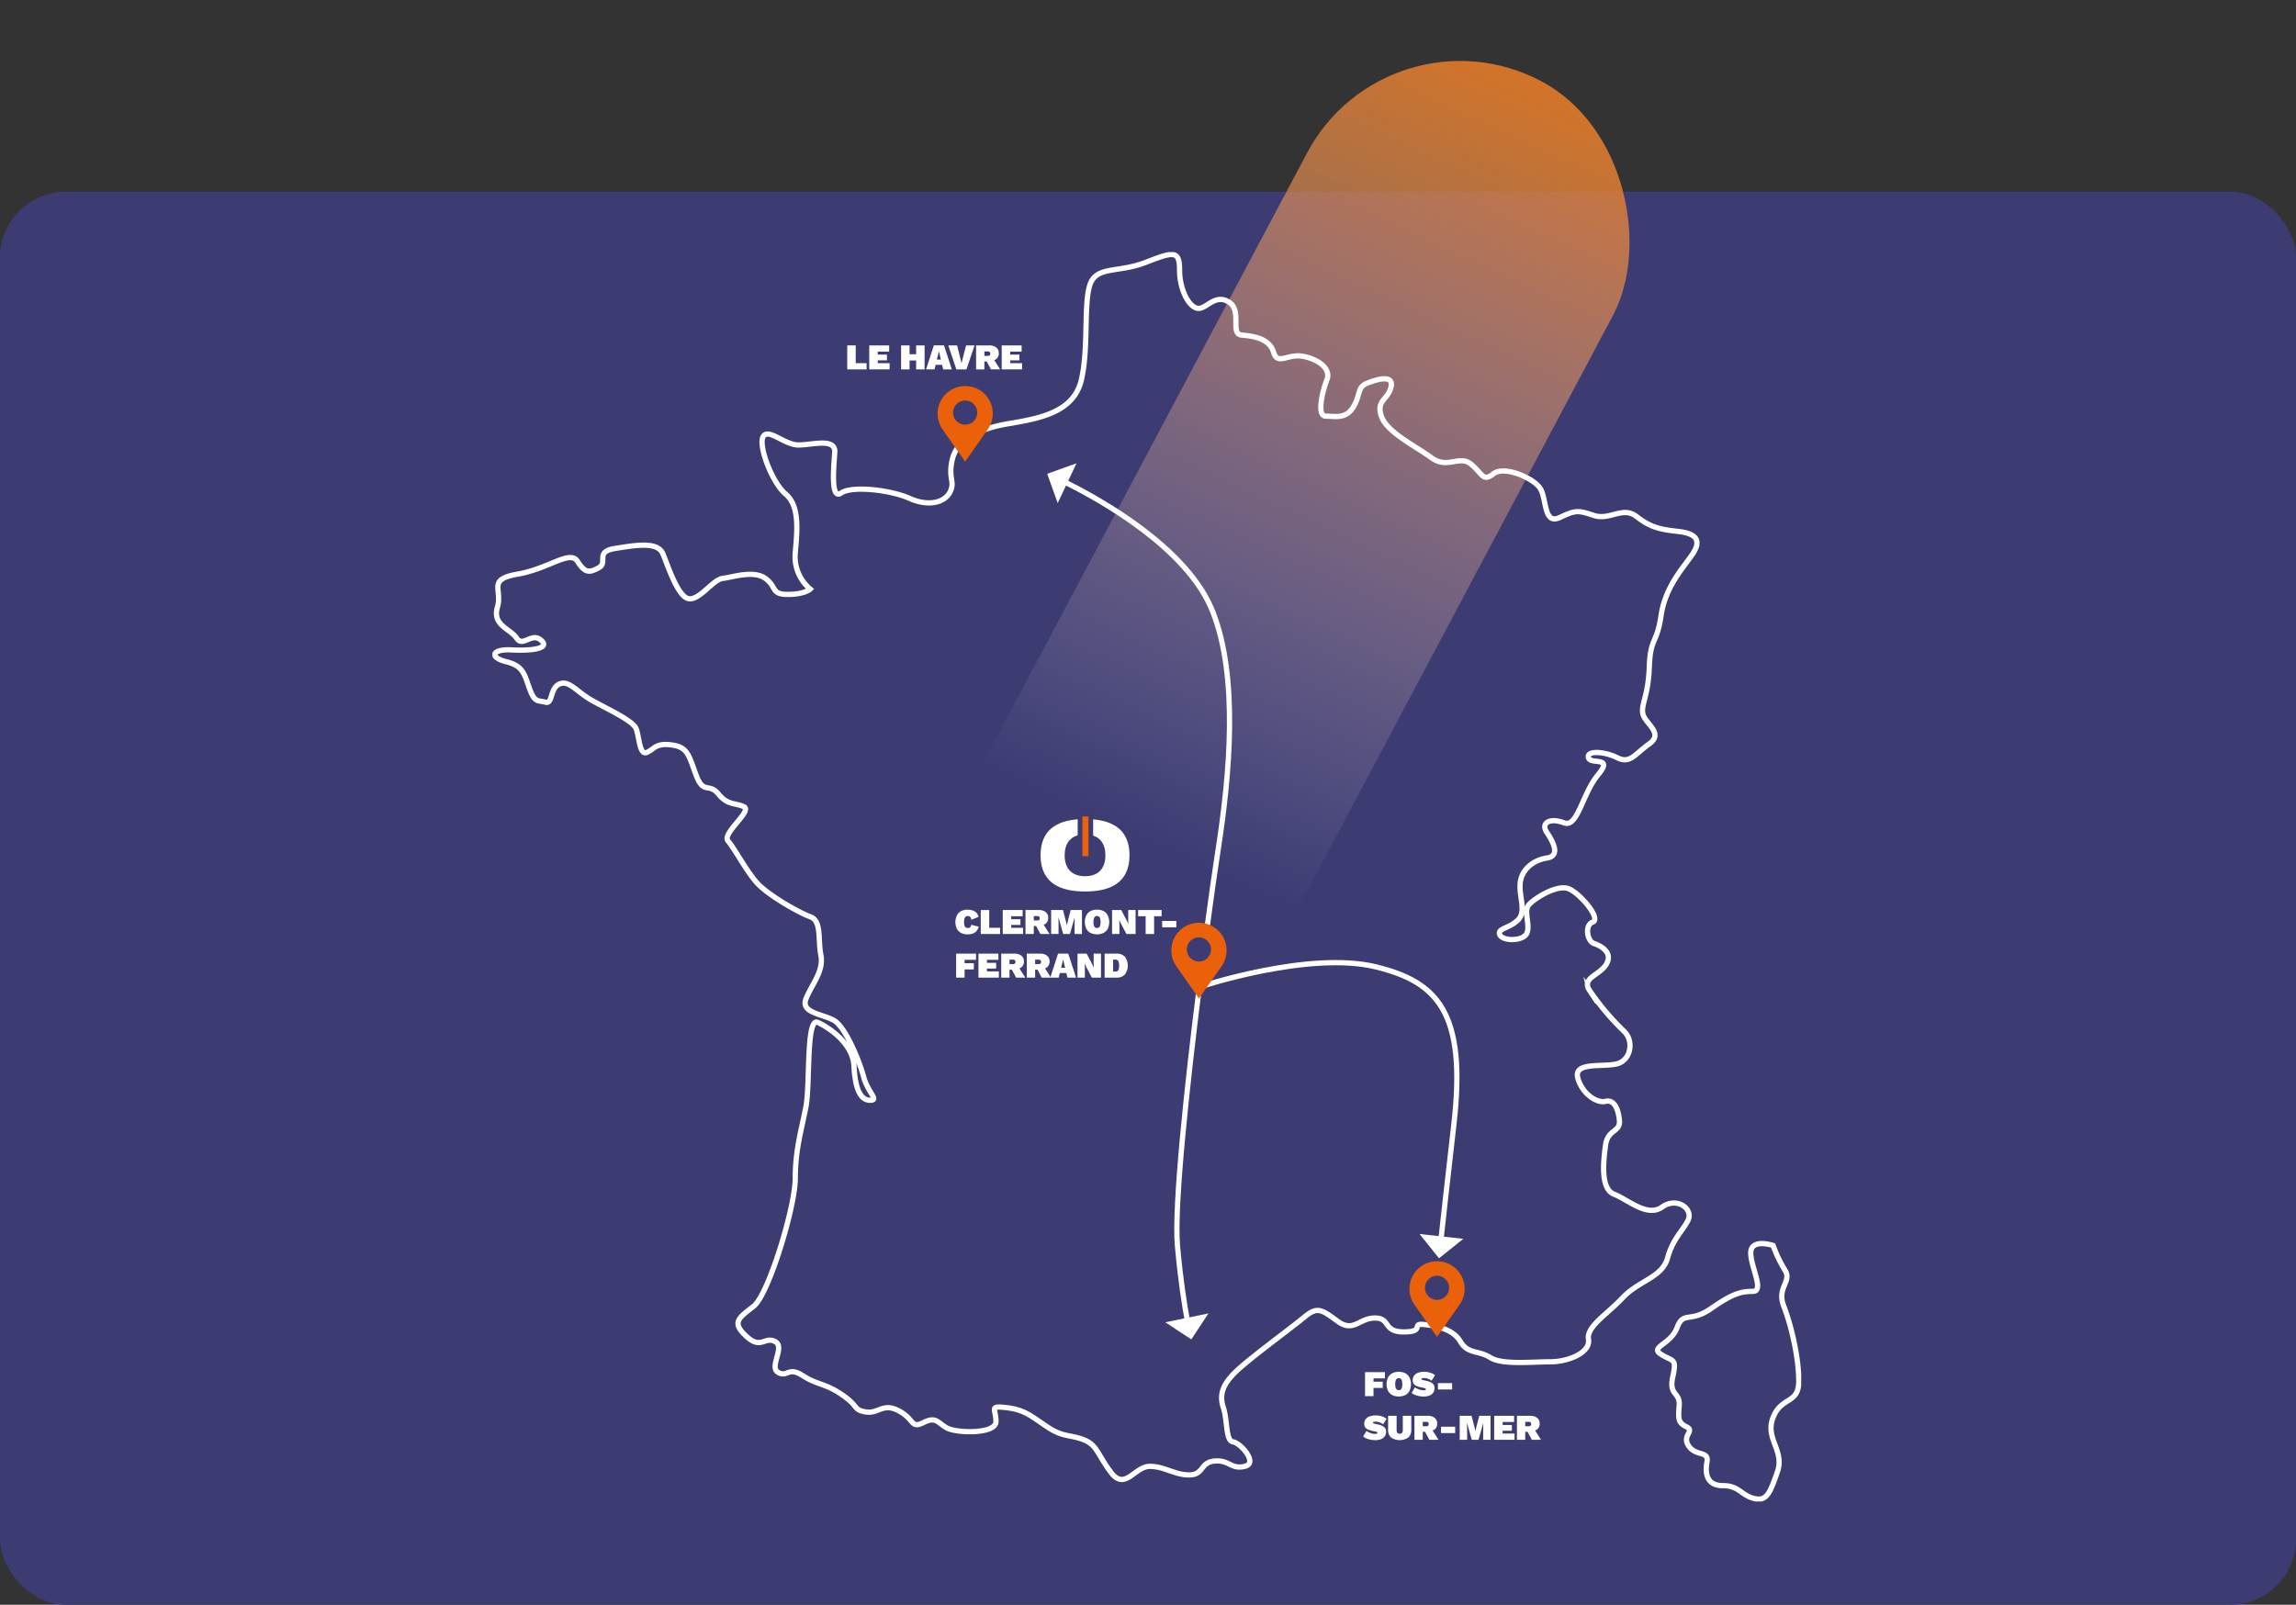 <?xml version="1.0" encoding="UTF-8"?>
<svg xmlns="http://www.w3.org/2000/svg" xmlns:xlink="http://www.w3.org/1999/xlink" width="874" height="611" viewBox="0 0 874 611">
  <rect x="0" y="0" width="874" height="611" fill="#333333" stroke="none"/>
  <defs>
    <linearGradient id="linear-gradient" x1="0.528" y1="-0.059" x2="0.541" y2="0.831" gradientUnits="objectBoundingBox">
      <stop offset="0" stop-color="#ef7918"></stop>
      <stop offset="1" stop-color="#d1c7e8" stop-opacity="0"></stop>
    </linearGradient>
    <clipPath id="clip-path">
      <rect id="Rectangle_569" data-name="Rectangle 569" width="498.203" height="475.707" fill="none"></rect>
    </clipPath>
  </defs>
  <g id="Groupe_758" data-name="Groupe 758" transform="translate(-523 -4501)">
    <g id="Groupe_757" data-name="Groupe 757">
      <rect id="_1000_F_1040697754_x9LcoczxWKvDzqvUn7Y2xSDwjD5jJ1wz" data-name="1000_F_1040697754_x9LcoczxWKvDzqvUn7Y2xSDwjD5jJ1wz" width="874" height="538" rx="25" transform="translate(523 4574)" fill="#3c3c73"></rect>
      <rect id="Rectangle_388" data-name="Rectangle 388" width="131.877" height="392.841" rx="65.939" transform="matrix(0.883, 0.469, -0.469, 0.883, 1051.48, 4501)" opacity="0.92" fill="url(#linear-gradient)"></rect>
    </g>
    <g id="Groupe_598" data-name="Groupe 598" transform="translate(710.439 4596.986)">
      <g id="Groupe_597" data-name="Groupe 597" transform="translate(0)" clip-path="url(#clip-path)">
        <path id="Tracé_2220" data-name="Tracé 2220" d="M121.055,128.383a16.112,16.112,0,0,1-5.689-13.817c.812-8.941,1.626-17.881-3.658-22.351s-10.565-18.693-8.534-21.945,8.128,3.251,13.411,3.251,14.223-2.845,13.817,2.845-1.626,18.287,2.438,15.442,18.693-1.219,26.008,2.032,13.41,1.626,15.442-2.438-.812-4.877.812-12.192,9.347-11.785,21.539-13.817,24.788-4.469,27.633-16.661.813-28.853,3.251-36.168S238.093,8.1,248.659,4.031s13-4.876,13,2.844S265.321,21.1,268.572,21.5s6.5-5.689,11.784-2.438.407,12.191,4.877,12.6,10.566,1.219,12.192,6.5,5.283.406,11.379,1.626,10.565,4.876,8.94,8.94-4.064,13.817-.406,13.817,7.721,1.219,10.565-3.658,1.22-7.315,5.284-8.941,10.16-3.251,8.94,1.626-5.689,4.877-3.657,10.973,13,11.379,19.1,15.849,10.565-1.219,15.036,2.438,4.47,6.908,8.534,3.657,15.443,1.626,17.881,5.69,1.219,13.817,7.315,10.972,6.908-2.845,13-.813,10.972-3.657,16.255.407,8.534,4.877,15.849,5.689,8.94,3.658,5.283,8.941-10.16,12.192-11.785,23.164-4.064,8.127-4.47,19.506-3.251,14.224-2.438,17.881,8.127,7.315,2.438,11.379-7.315,7.722-12.191,5.283-11.785-2.845-10.973,0,9.754-.812,3.658,6.5-7.722,20.319-13,18.287-8.941,0-6.5,3.658,5.284,8.94,0,9.753-9.753,4.47-10.16,9.753,2.439,10.566-.812,13.817-8.127,3.25-6.908,5.689,8.534,2.438,10.16-.407-1.219-8.534.812-10.973,10.972-8.127,15.442-6.1,12.192,11.379,8.941,12.6-2.031,7.316.407,8.127,7.315,3.252,4.876,7.722-9.753,5.283-6.5,10.16a96.866,96.866,0,0,0,13,15.442c4.064,3.658,2.845,11.379-2.845,12.6s-16.255-.811-14.63,5.284,7.315,9.753,10.566,8.94,4.876,2.846,5.283,7.315-4.47,3.251-5.283,9.346-2.032,16.661,3.251,18.693,12.6,8.941,18.287,4.878,12.191.812,9.753,5.283-5.689,6.908-7.722,14.223-10.972,8.534-17.068,15.036-13.817,10.972-13,15.85-7.315,8.533-14.63,8.533-18.287,1.22-22.757-1.626-8.534-1.218-11.379-6.1-9.753-6.1-14.223-6.5.812,2.846-7.315,2.846-4.877-5.284-10.972-5.284-8.128,5.69-14.223,1.22-7.722-5.689-12.6-1.625-19.912,15.036-25.6,20.318-6.908,9.347-5.283,14.224.812,12.6,3.657,13,9.753,8.128,4.47,9.347-5.689-2.439-11.379-2.033-4.064,5.284-9.753,5.284-9.347-3.251-15.036-3.251-9.346,9.347-14.63,2.438-5.283-10.566-10.565-12.6-7.722-.813-13.817-4.878-8.534-6.5-15.442-7.313-4.064.406-4.064,5.283-15.036,4.469-18.693,2.438-4.064-4.471-8.941-2.032-3.251-1.219-9.346-4.47-7.722,1.22-12.6.406-2.438-2.031-8.94-6.5-9.347-3.659-15.036-7.316-5.689.812-9.347-1.218,2.845-9.754-1.219-11.785-5.283,3.251-10.972-2.033-2.845-6.908,2.845-11.378,15.849-37.793,15.849-48.766,2.438-18.693,4.064-27.227,0-34.136,4.47-32.1,13.411,8.128,13.817,16.662,2.439,13,6.1,13-.812-2.844-2.438-8.94S134.466,295,130,292.56s-12.6-2.844-10.566-8.127,6.908-10.566,5.689-16.661.407-13.005-4.064-14.631-16.661-8.533-20.726-13.409-8.127-12.6-10.565-15.443,9.346-11.379,6.1-13-6.1-.406-9.754-4.876-5.689.407-8.534-7.315-3.251-10.566-9.346-11.379-6.5,1.626-9.347,2.845-2.845-5.689-4.064-8.941S43.437,173.9,37.748,170.647s-8.534-7.722-12.192-6.1-2.438,7.722-5.283,6.908-4.064.407-6.1-5.283-2.438-8.534-8.941-10.16-5.283-4.877,2.032-4.47,15.036-.407,11.379-3.658-6.908,2.845-9.346-.812S-.046,142.2,1.986,135.292s-4.064-10.565,7.721-12.6,19.913-9.347,22.758-4.877,4.469,4.47,8.127,2.439-1.626-6.1,6.1-7.315,16.255-2.845,18.287,2.031,5.689,16.255,9.753,17.068,9.347-7.314,13-7.721,11.785-3.251,16.255,0,2.031,6.1,8.534,6.1S121.055,128.383,121.055,128.383Z" transform="translate(-0.08 -0.08)" fill="none" stroke="#fff" stroke-miterlimit="10" stroke-width="2"></path>
        <path id="Tracé_2221" data-name="Tracé 2221" d="M291.872,303.158c-4.855,38.569-9.75,84.447-8.446,99.321,1.141,13.006,2.666,22.681,3.785,28.665" transform="translate(-22.657 -24.253)" fill="none" stroke="#fff" stroke-miterlimit="10" stroke-width="2"></path>
        <path id="Tracé_2222" data-name="Tracé 2222" d="M294.846,439.227l-16.42,3.384,9.9,6.515Z" transform="translate(-22.274 -35.138)" fill="#fff"></path>
        <path id="Tracé_2223" data-name="Tracé 2223" d="M236.7,95.092c14.141,6.987,46.941,25.346,56.417,49.352,9.919,25.131,6.5,62.176,2.031,91.029-1.047,6.758-2.562,17.329-4.243,29.853" transform="translate(-18.936 -7.607)" fill="none" stroke="#fff" stroke-miterlimit="10" stroke-width="2"></path>
        <path id="Tracé_2224" data-name="Tracé 2224" d="M240.713,87.4l-7.158,15.161-4-11.157Z" transform="translate(-18.364 -6.992)" fill="#fff"></path>
        <path id="Tracé_2225" data-name="Tracé 2225" d="M292.28,303.408s41.867-14.007,67.459-7.722c23.164,5.689,34.542,17.068,29.666,59.738-2.721,23.81-4.178,36.991-4.933,43.992" transform="translate(-23.382 -23.525)" fill="none" stroke="#fff" stroke-miterlimit="10" stroke-width="2"></path>
        <path id="Tracé_2226" data-name="Tracé 2226" d="M400.28,408.209l-16.663-1.851,7.405,9.253Z" transform="translate(-30.689 -32.509)" fill="#fff"></path>
        <path id="Tracé_2227" data-name="Tracé 2227" d="M203.349,59.936a10.513,10.513,0,0,0-17.323,11.916l8.663,12.358,8.4-11.989c.139-.185.271-.376.4-.57l.038-.054h0a10.514,10.514,0,0,0-.171-11.66m-8.662,10.206a4.6,4.6,0,1,1,4.6-4.6,4.6,4.6,0,0,1-4.6,4.6" transform="translate(-14.734 -4.43)" fill="#eb6109"></path>
        <path id="Tracé_2228" data-name="Tracé 2228" d="M398.588,422.145a10.513,10.513,0,0,0-17.323,11.916l8.663,12.358,8.4-11.989c.139-.185.271-.376.4-.57l.038-.054h0a10.514,10.514,0,0,0-.171-11.66m-8.662,10.206a4.6,4.6,0,1,1,4.6-4.6,4.6,4.6,0,0,1-4.6,4.6" transform="translate(-30.353 -33.407)" fill="#eb6109"></path>
        <path id="Tracé_2229" data-name="Tracé 2229" d="M526.1,411.053c-1.219-.407-8.534-2.438-8.534,2.845s5.283,14.63.812,14.63-7.721.812-15.849,6.5-10.565.813-13,7.315-10.565,7.315-6.1,10.16,6.1,1.219,4.47,8.534,2.845,5.689,2.438,10.973-.407,6.5,2.845,8.127-2.032,3.251.812,7.315,7.722,1.626,6.909,6.1,0,8.941,6.1,8.941,6.908,3.657,11.785,4.876,6.1-2.031,8.941-10.16-4.877-12.6-1.626-20.725,9.753-4.877,9.753-13.817-2.845-21.131-5.689-28.446,3.251-9.347.407-13.817A48.147,48.147,0,0,1,526.1,411.053Z" transform="translate(-38.569 -32.826)" fill="none" stroke="#fff" stroke-miterlimit="10" stroke-width="2"></path>
        <path id="Tracé_2230" data-name="Tracé 2230" d="M150.048,45.382h4.137v2.366h-7.362V38.615h3.225Z" transform="translate(-11.746 -3.089)" fill="#fff"></path>
        <path id="Tracé_2231" data-name="Tracé 2231" d="M155.923,47.748V38.615h7.584v2.366h-4.359v1.134h3.514V44.3h-3.514v1.079h4.525v2.366Z" transform="translate(-12.474 -3.089)" fill="#fff"></path>
        <path id="Tracé_2232" data-name="Tracé 2232" d="M172.324,47.748H169.1V38.615h3.225Zm4.29-3.4h-5.964V41.978h5.964Zm1.439,3.4h-3.225V38.615h3.225Z" transform="translate(-13.528 -3.089)" fill="#fff"></path>
        <path id="Tracé_2233" data-name="Tracé 2233" d="M189.244,47.748H185.95L185.535,46h-2.463l-.43,1.743h-3.21l2.961-9.133h3.875ZM183.556,44h1.508l-.747-3.168Z" transform="translate(-14.355 -3.089)" fill="#fff"></path>
        <path id="Tracé_2234" data-name="Tracé 2234" d="M198.628,38.615l-3.086,9.133h-3.834l-3.086-9.133h3.363l1.259,5,.443,1.785.416-1.757,1.286-5.023Z" transform="translate(-15.09 -3.089)" fill="#fff"></path>
        <path id="Tracé_2235" data-name="Tracé 2235" d="M205.083,38.615a4.177,4.177,0,0,1,2.74.8,2.61,2.61,0,0,1,.955,2.11,2.756,2.756,0,0,1-.934,2.27,4.22,4.22,0,0,1-2.72.761l-.318.166h-1.522v3.03h-3.156V38.615Zm-.554,3.985a1.3,1.3,0,0,0,.768-.187.961.961,0,0,0,0-1.307,1.268,1.268,0,0,0-.768-.194h-1.245V42.6Zm1.91.678,2.851,4.469h-3.5l-2.131-4Z" transform="translate(-16.01 -3.089)" fill="#fff"></path>
        <path id="Tracé_2236" data-name="Tracé 2236" d="M210.733,47.748V38.615h7.584v2.366h-4.359v1.134h3.514V44.3h-3.514v1.079h4.525v2.366Z" transform="translate(-16.859 -3.089)" fill="#fff"></path>
        <path id="Tracé_2237" data-name="Tracé 2237" d="M368.626,465.914h-4.345v1.273H367.8v2.365h-3.515v3.127h-3.225v-9.132h7.57Z" transform="translate(-28.884 -37.084)" fill="#fff"></path>
        <path id="Tracé_2238" data-name="Tracé 2238" d="M374.626,463.4a5.215,5.215,0,0,1,2.49.554,3.765,3.765,0,0,1,1.592,1.605,6.139,6.139,0,0,1,0,5.092,3.763,3.763,0,0,1-1.592,1.6,5.862,5.862,0,0,1-4.974,0,3.785,3.785,0,0,1-1.605-1.6,6.056,6.056,0,0,1,0-5.092,3.786,3.786,0,0,1,1.605-1.605,5.227,5.227,0,0,1,2.484-.554m0,2.421a1.173,1.173,0,0,0-.768.243,1.431,1.431,0,0,0-.443.74,5.829,5.829,0,0,0,0,2.6,1.437,1.437,0,0,0,.443.746,1.335,1.335,0,0,0,1.535,0,1.408,1.408,0,0,0,.437-.746,6.169,6.169,0,0,0,0-2.6,1.4,1.4,0,0,0-.437-.74,1.174,1.174,0,0,0-.767-.243" transform="translate(-29.598 -37.072)" fill="#fff"></path>
        <path id="Tracé_2239" data-name="Tracé 2239" d="M385.043,463.4a7.91,7.91,0,0,1,2.359.326,5.467,5.467,0,0,1,1.847.975l-1.3,2.076a6.378,6.378,0,0,0-1.363-.733,4.217,4.217,0,0,0-1.543-.277,2.388,2.388,0,0,0-.574.055.627.627,0,0,0-.3.153.312.312,0,0,0-.09.221c0,.11.086.194.257.249s.385.116.643.179l1.259.291a4.816,4.816,0,0,1,2.11.941,2.177,2.177,0,0,1,.712,1.731,2.924,2.924,0,0,1-.54,1.819,3.175,3.175,0,0,1-1.46,1.059,5.874,5.874,0,0,1-2.082.346,9.723,9.723,0,0,1-1.744-.159,7.85,7.85,0,0,1-1.618-.471,5.13,5.13,0,0,1-1.287-.753l1.273-2.117a4.621,4.621,0,0,0,.969.574,6.96,6.96,0,0,0,1.176.408,4.659,4.659,0,0,0,1.134.152,2.006,2.006,0,0,0,.527-.054.547.547,0,0,0,.27-.146.325.325,0,0,0,.076-.214.318.318,0,0,0-.16-.29,2.119,2.119,0,0,0-.574-.194l-1.384-.3a8.668,8.668,0,0,1-1.4-.443,2.625,2.625,0,0,1-1.079-.81,2.3,2.3,0,0,1-.415-1.446,2.757,2.757,0,0,1,.505-1.647,3.269,3.269,0,0,1,1.467-1.1,6.139,6.139,0,0,1,2.331-.395" transform="translate(-30.426 -37.072)" fill="#fff"></path>
        <rect id="Rectangle_565" data-name="Rectangle 565" width="5.397" height="2.421" transform="translate(359.931 430.629)" fill="#fff"></rect>
        <path id="Tracé_2240" data-name="Tracé 2240" d="M364.993,481.446a7.911,7.911,0,0,1,2.359.326,5.5,5.5,0,0,1,1.847.975l-1.3,2.076a6.458,6.458,0,0,0-1.363-.733,4.236,4.236,0,0,0-1.543-.277,2.378,2.378,0,0,0-.574.056.626.626,0,0,0-.3.152.312.312,0,0,0-.09.222c0,.11.086.193.257.249s.385.115.643.179l1.259.29a4.826,4.826,0,0,1,2.11.942,2.177,2.177,0,0,1,.712,1.73,2.92,2.92,0,0,1-.54,1.819,3.183,3.183,0,0,1-1.46,1.06,5.9,5.9,0,0,1-2.082.346,9.725,9.725,0,0,1-1.744-.159,7.906,7.906,0,0,1-1.618-.471,5.154,5.154,0,0,1-1.287-.753l1.273-2.118a4.622,4.622,0,0,0,.969.574,6.971,6.971,0,0,0,1.176.408,4.658,4.658,0,0,0,1.134.152,1.962,1.962,0,0,0,.527-.055.546.546,0,0,0,.27-.145.327.327,0,0,0,.076-.214.319.319,0,0,0-.16-.291,2.163,2.163,0,0,0-.574-.193l-1.384-.3a8.492,8.492,0,0,1-1.4-.443,2.61,2.61,0,0,1-1.079-.81,2.3,2.3,0,0,1-.415-1.445,2.753,2.753,0,0,1,.505-1.647,3.271,3.271,0,0,1,1.467-1.1,6.157,6.157,0,0,1,2.331-.395" transform="translate(-28.822 -38.516)" fill="#fff"></path>
        <path id="Tracé_2241" data-name="Tracé 2241" d="M379.436,481.6v5.2a3.946,3.946,0,0,1-1.1,3.057,5.936,5.936,0,0,1-6.628,0,3.947,3.947,0,0,1-1.1-3.057v-5.2h3.238v5.453a1.556,1.556,0,0,0,.3,1.044,1.09,1.09,0,0,0,.871.352,1.108,1.108,0,0,0,.886-.352,1.556,1.556,0,0,0,.3-1.044V481.6Z" transform="translate(-29.649 -38.528)" fill="#fff"></path>
        <path id="Tracé_2242" data-name="Tracé 2242" d="M386.466,481.6a4.177,4.177,0,0,1,2.74.8,2.609,2.609,0,0,1,.955,2.11,2.756,2.756,0,0,1-.934,2.27,4.22,4.22,0,0,1-2.72.761l-.317.166h-1.523v3.03h-3.155V481.6Zm-.553,3.985a1.307,1.307,0,0,0,.768-.187.963.963,0,0,0,0-1.307,1.264,1.264,0,0,0-.768-.194h-1.246v1.688Zm1.909.678,2.851,4.469h-3.5l-2.131-4Z" transform="translate(-30.521 -38.528)" fill="#fff"></path>
        <rect id="Rectangle_566" data-name="Rectangle 566" width="5.397" height="2.422" transform="translate(361.093 447.234)" fill="#fff"></rect>
        <path id="Tracé_2243" data-name="Tracé 2243" d="M411.973,481.6v9.134h-2.81v-3.169l.041-3.072h-.041l-1.771,6.241h-2.573l-1.744-6.241h-.054l.04,3.072v3.169h-2.823V481.6h4.511l1.052,4.054.4,1.7h.028l.4-1.7,1.052-4.054Z" transform="translate(-32.019 -38.528)" fill="#fff"></path>
        <path id="Tracé_2244" data-name="Tracé 2244" d="M414.5,490.73V481.6h7.584v2.367h-4.359V485.1h3.514v2.187h-3.514v1.079h4.525v2.366Z" transform="translate(-33.16 -38.528)" fill="#fff"></path>
        <path id="Tracé_2245" data-name="Tracé 2245" d="M428.866,481.6a4.181,4.181,0,0,1,2.741.8,2.612,2.612,0,0,1,.955,2.11,2.756,2.756,0,0,1-.935,2.27,4.218,4.218,0,0,1-2.72.761l-.317.166h-1.523v3.03h-3.154V481.6Zm-.552,3.985a1.3,1.3,0,0,0,.767-.187.961.961,0,0,0,0-1.307,1.259,1.259,0,0,0-.767-.194h-1.247v1.688Zm1.909.678,2.851,4.469h-3.5l-2.131-4Z" transform="translate(-33.913 -38.528)" fill="#fff"></path>
        <path id="Tracé_2246" data-name="Tracé 2246" d="M200.433,278.61a3.721,3.721,0,0,1-.851,1.716,3.413,3.413,0,0,1-1.46.935,6.077,6.077,0,0,1-1.909.282,5.244,5.244,0,0,1-2.485-.553,3.792,3.792,0,0,1-1.6-1.6,6.056,6.056,0,0,1,0-5.092,3.789,3.789,0,0,1,1.6-1.605,5.234,5.234,0,0,1,2.485-.554,6.012,6.012,0,0,1,1.881.284,3.6,3.6,0,0,1,1.474.891,3.044,3.044,0,0,1,.8,1.592l-2.767,1.08a1.745,1.745,0,0,0-.45-1.163,1.346,1.346,0,0,0-.852-.263,1.3,1.3,0,0,0-.795.242,1.436,1.436,0,0,0-.485.747,4.4,4.4,0,0,0-.159,1.294,4.812,4.812,0,0,0,.145,1.287,1.353,1.353,0,0,0,.477.753,1.47,1.47,0,0,0,.886.243,1.146,1.146,0,0,0,.816-.3,1.518,1.518,0,0,0,.4-.948Z" transform="translate(-15.325 -21.771)" fill="#fff"></path>
        <path id="Tracé_2247" data-name="Tracé 2247" d="M205.286,279.05h4.137v2.366h-7.362v-9.132h3.225Z" transform="translate(-16.165 -21.783)" fill="#fff"></path>
        <path id="Tracé_2248" data-name="Tracé 2248" d="M211.161,281.417v-9.133h7.584v2.367h-4.359v1.134H217.9v2.186h-3.514v1.079h4.525v2.366Z" transform="translate(-16.893 -21.783)" fill="#fff"></path>
        <path id="Tracé_2249" data-name="Tracé 2249" d="M225.53,272.284a4.177,4.177,0,0,1,2.74.795,2.609,2.609,0,0,1,.955,2.11,2.753,2.753,0,0,1-.934,2.27,4.219,4.219,0,0,1-2.719.761l-.319.166h-1.521v3.03h-3.156v-9.132Zm-.554,3.985a1.311,1.311,0,0,0,.768-.187.962.962,0,0,0,0-1.308,1.269,1.269,0,0,0-.768-.193h-1.244v1.688Zm1.911.677,2.851,4.469h-3.5l-2.132-4Z" transform="translate(-17.646 -21.783)" fill="#fff"></path>
        <path id="Tracé_2250" data-name="Tracé 2250" d="M242.915,272.284v9.133h-2.809v-3.169l.041-3.071h-.041l-1.772,6.24h-2.573l-1.743-6.24h-.055l.04,3.071v3.169h-2.823v-9.133h4.511l1.052,4.054.4,1.7h.028l.4-1.7,1.052-4.054Z" transform="translate(-18.494 -21.783)" fill="#fff"></path>
        <path id="Tracé_2251" data-name="Tracé 2251" d="M249.774,272.133a5.216,5.216,0,0,1,2.49.554,3.76,3.76,0,0,1,1.592,1.605,6.129,6.129,0,0,1,0,5.092,3.758,3.758,0,0,1-1.592,1.6,5.862,5.862,0,0,1-4.974,0,3.784,3.784,0,0,1-1.605-1.6,6.065,6.065,0,0,1,0-5.092,3.786,3.786,0,0,1,1.605-1.605,5.227,5.227,0,0,1,2.484-.554m0,2.421a1.175,1.175,0,0,0-.768.243,1.431,1.431,0,0,0-.443.74,5.864,5.864,0,0,0,0,2.6,1.437,1.437,0,0,0,.443.746,1.335,1.335,0,0,0,1.535,0,1.408,1.408,0,0,0,.437-.746,6.17,6.17,0,0,0,0-2.6,1.4,1.4,0,0,0-.437-.74,1.172,1.172,0,0,0-.767-.243" transform="translate(-19.61 -21.771)" fill="#fff"></path>
        <path id="Tracé_2252" data-name="Tracé 2252" d="M265.344,272.284v9.133h-3.488l-2.186-4.151-.5-1.121h-.029l.056,1.882v3.39h-2.8v-9.133h3.488l2.186,4.165.5,1.107h.028l-.056-1.881v-3.39Z" transform="translate(-20.512 -21.783)" fill="#fff"></path>
        <path id="Tracé_2253" data-name="Tracé 2253" d="M276.113,272.284v2.366h-2.851v6.767h-3.224V274.65h-2.865v-2.366Z" transform="translate(-21.374 -21.783)" fill="#fff"></path>
        <rect id="Rectangle_567" data-name="Rectangle 567" width="5.397" height="2.421" transform="translate(254.947 254.666)" fill="#fff"></rect>
        <path id="Tracé_2254" data-name="Tracé 2254" d="M199.448,292.7H195.1v1.273h3.515v2.366H195.1v3.127h-3.225v-9.133h7.57Z" transform="translate(-15.35 -23.227)" fill="#fff"></path>
        <path id="Tracé_2255" data-name="Tracé 2255" d="M201.114,299.466v-9.134H208.7V292.7h-4.359v1.134h3.514v2.187h-3.514V297.1h4.525v2.366Z" transform="translate(-16.089 -23.227)" fill="#fff"></path>
        <path id="Tracé_2256" data-name="Tracé 2256" d="M215.483,290.333a4.177,4.177,0,0,1,2.74.8,2.609,2.609,0,0,1,.955,2.11,2.756,2.756,0,0,1-.934,2.27,4.22,4.22,0,0,1-2.72.761l-.318.166h-1.522v3.03h-3.156v-9.133Zm-.554,3.985a1.3,1.3,0,0,0,.768-.187.961.961,0,0,0,0-1.307,1.262,1.262,0,0,0-.768-.194h-1.245v1.688Zm1.91.678,2.851,4.469h-3.5l-2.131-4Z" transform="translate(-16.842 -23.227)" fill="#fff"></path>
        <path id="Tracé_2257" data-name="Tracé 2257" d="M226.087,290.333a4.177,4.177,0,0,1,2.74.8,2.609,2.609,0,0,1,.955,2.11,2.756,2.756,0,0,1-.934,2.27,4.22,4.22,0,0,1-2.72.761l-.318.166h-1.522v3.03h-3.156v-9.133Zm-.554,3.985a1.3,1.3,0,0,0,.768-.187.961.961,0,0,0,0-1.307,1.262,1.262,0,0,0-.768-.194h-1.245v1.688Zm1.91.678,2.851,4.469h-3.5l-2.131-4Z" transform="translate(-17.691 -23.227)" fill="#fff"></path>
        <path id="Tracé_2258" data-name="Tracé 2258" d="M240.646,299.466h-3.294l-.415-1.743h-2.463l-.43,1.743h-3.21l2.961-9.134h3.875Zm-5.687-3.75h1.508l-.747-3.168Z" transform="translate(-18.467 -23.227)" fill="#fff"></path>
        <path id="Tracé_2259" data-name="Tracé 2259" d="M251.04,290.333v9.134h-3.488l-2.186-4.152-.5-1.121h-.029l.056,1.881v3.391h-2.8v-9.134h3.488l2.186,4.165.5,1.108h.028l-.056-1.881v-3.391Z" transform="translate(-19.368 -23.227)" fill="#fff"></path>
        <path id="Tracé_2260" data-name="Tracé 2260" d="M257.805,290.333a4.181,4.181,0,0,1,3.237,1.19,5.746,5.746,0,0,1,0,6.745,4.164,4.164,0,0,1-3.237,1.2h-4.484v-9.134Zm-.457,6.837a1.238,1.238,0,0,0,1.2-.546,5.13,5.13,0,0,0,0-3.446,1.239,1.239,0,0,0-1.2-.547h-.8v4.539Z" transform="translate(-20.266 -23.227)" fill="#fff"></path>
        <path id="Tracé_2261" data-name="Tracé 2261" d="M246.824,234.767c7.76.669,13.842,4.124,13.842,13.664,0,10.778-7.756,13.8-16.93,13.8s-16.929-3.022-16.929-13.8c0-9.659,6.234-13.081,14.132-13.69v6.093c-3.042.882-4.958,3.358-4.958,7.6,0,5.462,3.131,7.974,7.755,7.974s7.755-2.512,7.755-7.974c0-4.107-1.783-6.553-4.667-7.5Z" transform="translate(-18.145 -18.779)" fill="#fff"></path>
        <rect id="Rectangle_568" data-name="Rectangle 568" width="2.296" height="15.123" transform="translate(224.598 214.862)" fill="#eb620c"></rect>
        <path id="Tracé_2262" data-name="Tracé 2262" d="M290.179,304.618l1.246,1.777,8.4-11.989c.139-.185.271-.376.4-.57l.038-.054h0a10.513,10.513,0,1,0-17.494.256Zm1.244-12.292a4.6,4.6,0,1,1,4.6-4.6,4.6,4.6,0,0,1-4.6,4.6" transform="translate(-22.473 -22.205)" fill="#eb6109"></path>
      </g>
    </g>
  </g>
</svg>
